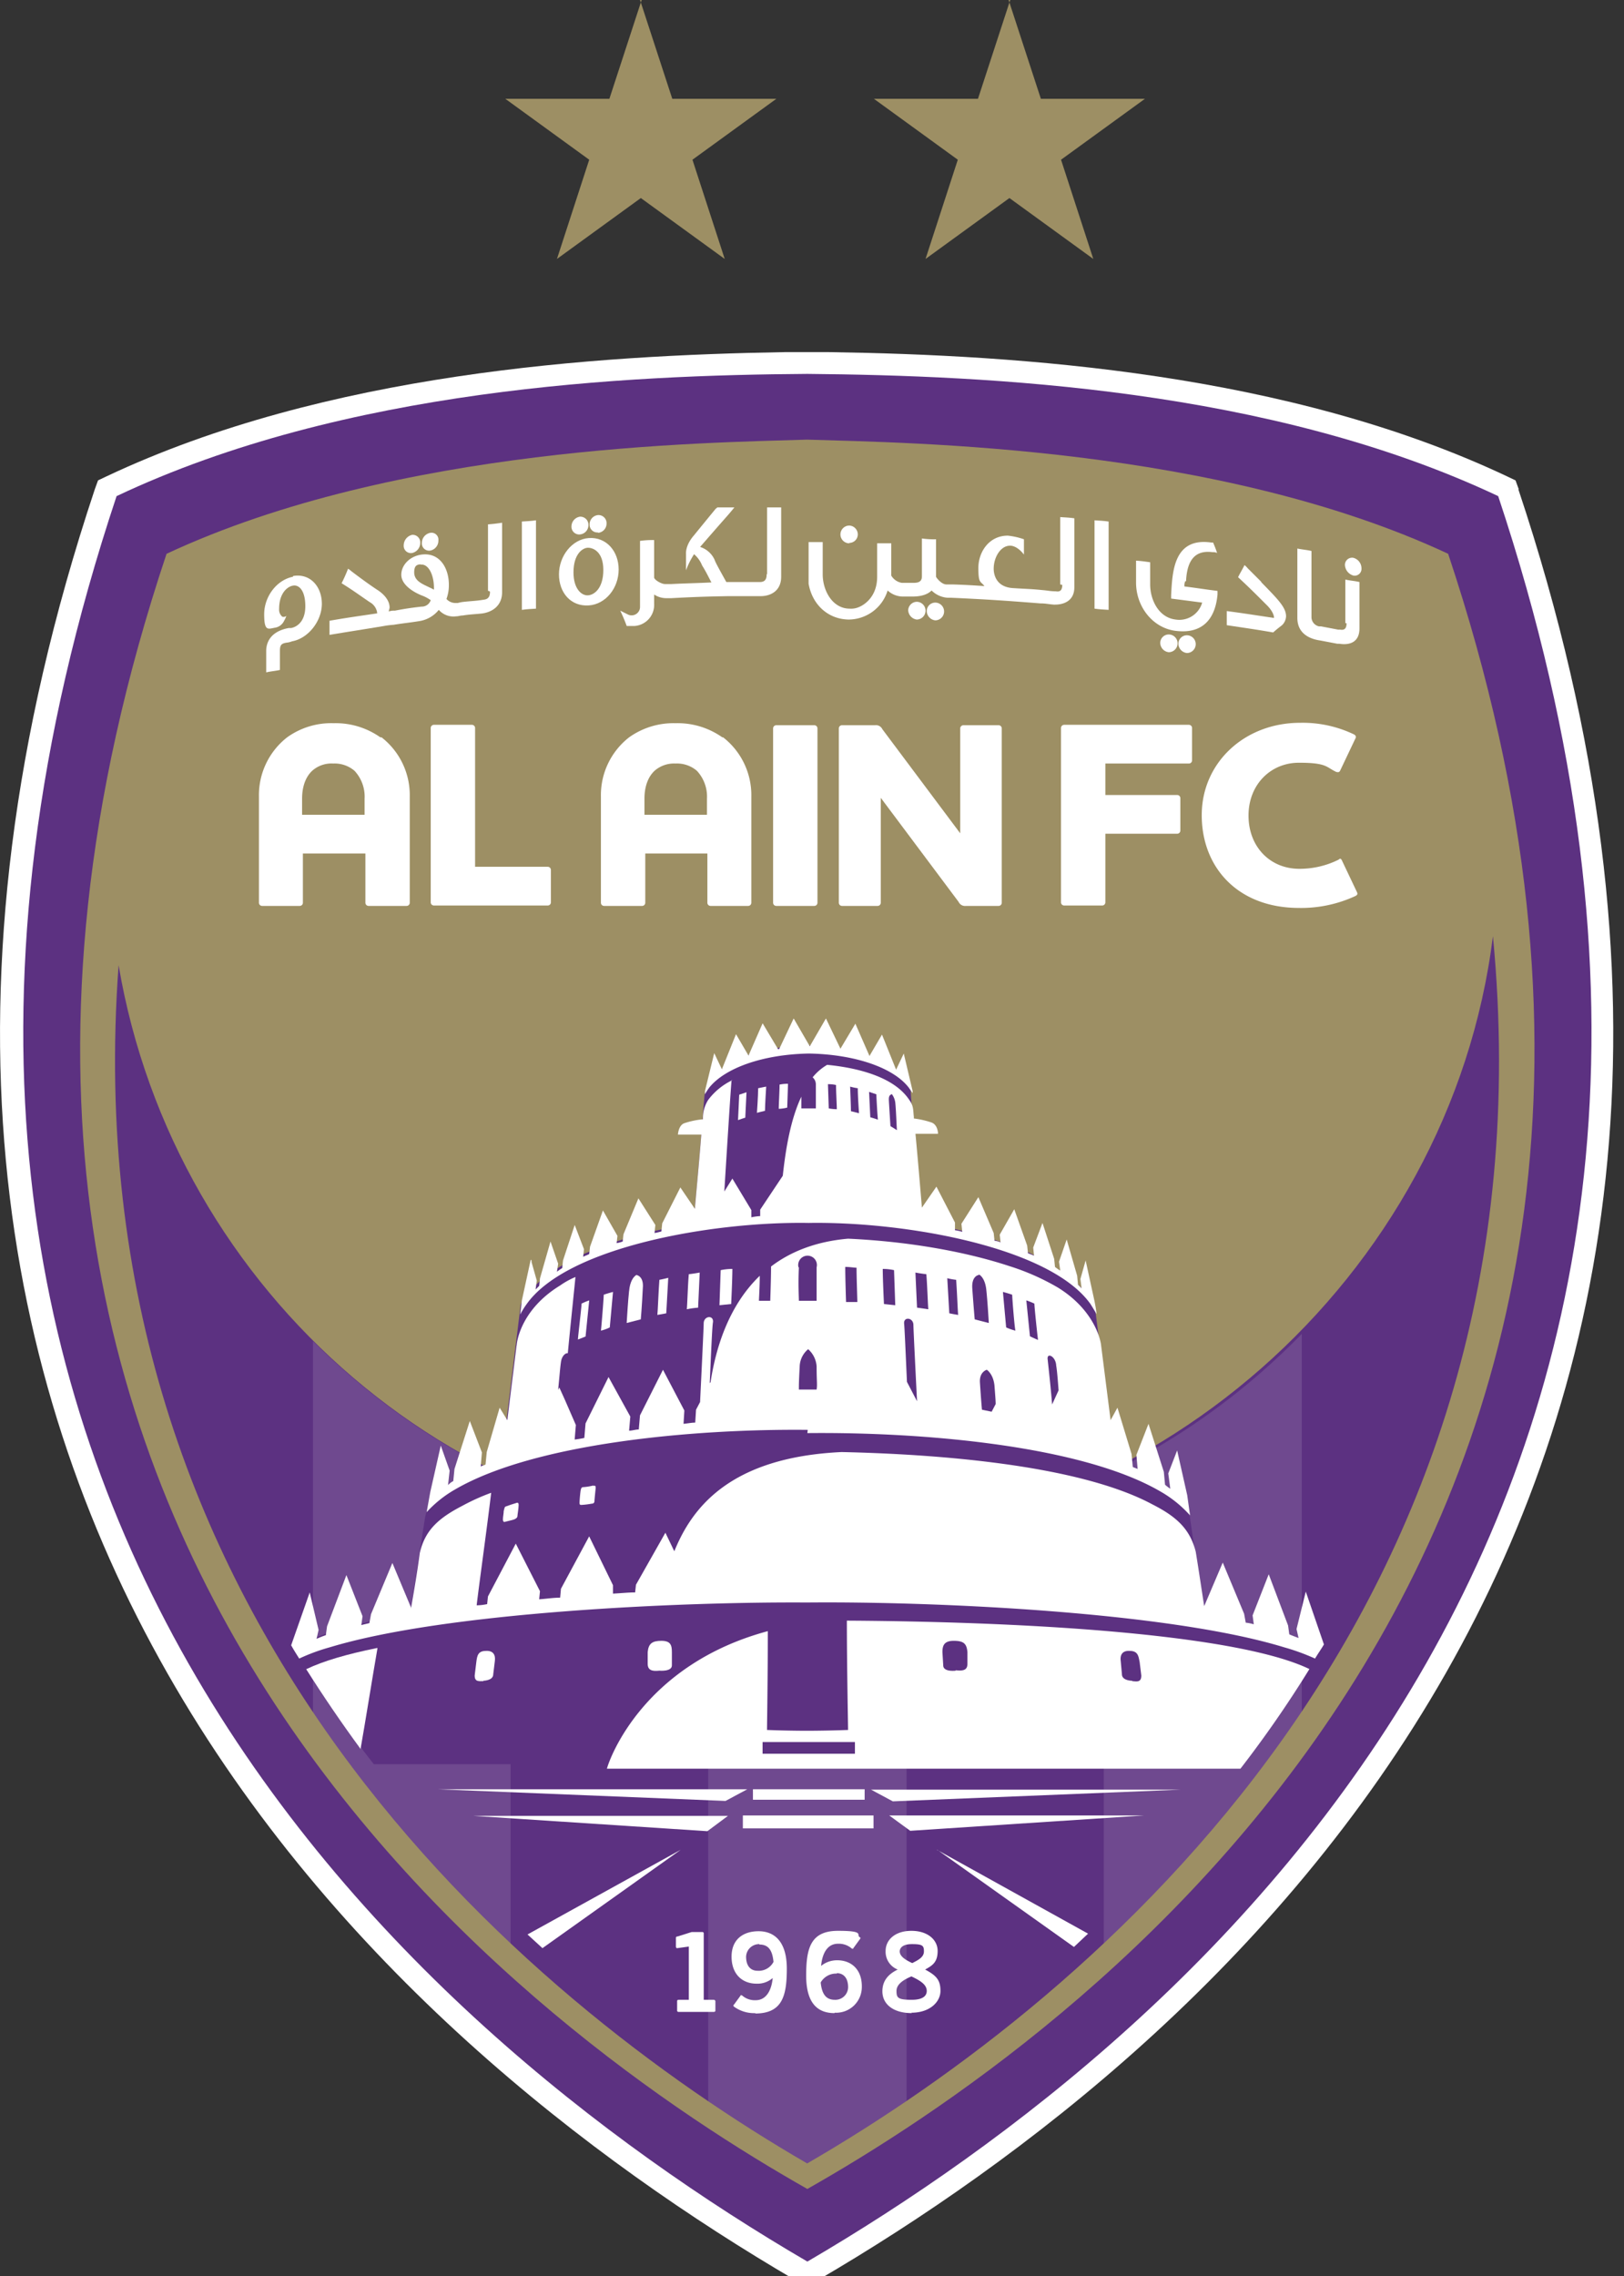 <svg id="Layer_1" data-name="Layer 1" xmlns="http://www.w3.org/2000/svg" viewBox="0 0 402.71 564.35"><rect x="0" y="0" width="402.71" height="564.35" fill="#333333" stroke="none"/><defs><style>.cls-1{fill:#fff;}.cls-2{fill:#5c3181;}.cls-3{fill:#6f498f;}.cls-4{fill:#9d8f64;}</style></defs><title>Alain FC</title><g id="layer1"><path id="path19889" class="cls-1" d="M376.61,121.3l-.8-2.2-2.1-1c-54.4-25.7-120.9-30.1-168.2-30.8h-10.9c-47.1.8-113.7,5.1-168.2,30.8l-2.1,1-.8,2.2c-83.1,249.4,73.1,385.2,173.7,444l2.8,1.6,2.8-1.6c100.5-58.7,256.9-194.7,173.7-444"/><path id="path19891" class="cls-2" d="M371.51,123c-56.8-26.8-126.7-29.9-171.3-30.3-44.7.3-114.6,3.5-171.3,30.3-81.9,245.9,72.3,379.9,171.3,437.7,99-57.9,253.2-191.9,171.3-437.7"/><path id="path19893" class="cls-3" d="M77.61,332.4v92.2a338.42,338.42,0,0,0,49,57.4V366.8a173.76,173.76,0,0,1-49-34.3"/><path id="path19895" class="cls-3" d="M322.81,424.6V330.7a171.78,171.78,0,0,1-49.1,35.2v116a343.45,343.45,0,0,0,49.1-57.4"/><path id="path19897" class="cls-3" d="M199.31,382.9a186.19,186.19,0,0,1-23.7-1.6V521.2c8.6,5.7,16.8,10.9,24.6,15.4,7.7-4.5,15.9-9.6,24.6-15.4V381.1a177.32,177.32,0,0,1-25.3,1.9"/><path id="path19899" class="cls-4" d="M158.71,0l8,24.5h25.8l-20.8,15.1,8,24.6-20.8-15.1-20.8,15.1,8-24.6-20.8-15.1h25.8l8-24.5Z"/><path id="path19899-2" class="cls-4" d="M250.11,0l8,24.5h25.8l-20.8,15.1,8,24.6-20.8-15.1-20.8,15.1,8-24.6-20.8-15.1h25.8l8-24.5h-.4Z"/><path id="path19901" class="cls-4" d="M200.21,536.4C130,495.7,17.41,402,29.41,239.3c13.8,81.4,84.6,143.4,169.9,143.4s160.3-65.7,170.9-150.6c16,167.1-98.8,263-170.1,304.3m159-399.1c-57.4-26.8-133.7-27.5-158.8-28.3H200c-25,.8-101.3,1.5-158.7,28.3-82.6,247.3,95.9,369.7,158.9,405.4,62.9-35.7,241.5-158.1,158.9-405.4"/><path id="path19903" class="cls-1" d="M90.41,202H74.91v-4c0-3,.9-5.4,2.5-6.9a7.15,7.15,0,0,1,5.2-1.8,7.57,7.57,0,0,1,5.3,1.8,9.38,9.38,0,0,1,2.5,6.9Zm3.9-19.2a19.23,19.23,0,0,0-11.6-3.5,18.72,18.72,0,0,0-11.5,3.5,18.17,18.17,0,0,0-7,14.7v26.3a.79.79,0,0,0,.8.8h9.3a.79.79,0,0,0,.8-.8V211.6h15.5v12.2a.79.79,0,0,0,.8.8h9.4a.79.79,0,0,0,.8-.8V197.5a18.17,18.17,0,0,0-7-14.7"/><path id="path19905" class="cls-1" d="M135.91,214.9h-18.1V180.5a.79.79,0,0,0-.8-.8h-9.4a.79.79,0,0,0-.8.8v43.2a.79.79,0,0,0,.8.8h28.2a.79.79,0,0,0,.8-.8v-8a.79.79,0,0,0-.8-.8"/><path id="path19907" class="cls-1" d="M175.21,202h-15.4v-4c0-3,.9-5.4,2.5-6.9a7.31,7.31,0,0,1,5.2-1.8,7.57,7.57,0,0,1,5.3,1.8,9.38,9.38,0,0,1,2.5,6.9v4h-.1Zm3.9-19.2a19.23,19.23,0,0,0-11.6-3.5,18.93,18.93,0,0,0-11.5,3.5,18.17,18.17,0,0,0-7,14.7v26.3a.79.79,0,0,0,.8.8h9.4a.79.79,0,0,0,.8-.8V211.6h15.4v12.2a.79.79,0,0,0,.8.8h9.3a.79.79,0,0,0,.8-.8V197.5a18.17,18.17,0,0,0-7-14.7"/><path id="path19909" class="cls-1" d="M201.91,179.8h-9.4a.79.79,0,0,0-.8.8v43.2a.79.79,0,0,0,.8.8h9.4a.79.79,0,0,0,.8-.8V180.6a.79.79,0,0,0-.8-.8"/><path id="path19911" class="cls-1" d="M247.71,179.8h-8.8a.79.79,0,0,0-.8.8v26l-19.3-25.8a1.75,1.75,0,0,0-1.8-1h-8.2a.79.79,0,0,0-.8.8v43.2a.79.79,0,0,0,.8.8h8.8a.79.79,0,0,0,.8-.8v-26l19.3,25.8a1.75,1.75,0,0,0,1.8,1h8.1a.79.79,0,0,0,.8-.8V180.6a.79.79,0,0,0-.8-.8"/><path id="path19913" class="cls-1" d="M264,224.5h9.3a.79.79,0,0,0,.8-.8v-17h17.8a.79.79,0,0,0,.8-.8v-8a.79.79,0,0,0-.8-.8h-17.8v-7.8h20.7a.79.79,0,0,0,.8-.8v-8a.79.79,0,0,0-.8-.8h-30.9a.79.79,0,0,0-.8.8v43.2a.79.79,0,0,0,.8.8"/><path id="path19915" class="cls-1" d="M322,225.1a32,32,0,0,0,14.2-3c.4-.3.5-.4.3-.9l-3.8-8c-.2-.3-.3-.3-.3-.3s-.3,0-.4.2a21.66,21.66,0,0,1-9.8,2.3c-7.3,0-12.6-5.5-12.6-13.2s5.5-13.1,12.5-13.1,6.7,1.1,9.3,2.3c.3,0,.6.2.9-.3l3.8-8c.3-.5,0-.8-.3-1a29.47,29.47,0,0,0-13.4-2.9c-13.8,0-24.4,9.9-24.4,22.9s9,23,24.1,23"/><path id="path19917" class="cls-1" d="M72.61,143c-4,.8-7.1,4.9-7.1,9.3s1,3.6,2.8,3.3a3,3,0,0,0,2.1-1.6,7.54,7.54,0,0,0,.6-1.3,1.12,1.12,0,0,1-1,.2,2.27,2.27,0,0,1-.8-1.9c0-4.1,2.2-5.6,3.4-5.8,1.4-.3,3.1,1,3.1,5.1s-2.4,5.2-3.5,5.4h-.6c-4.9.9-5.6,4-5.6,5.7v5.3c1.3-.3,2-.3,3.4-.6v-4.6c0-1.6.3-2,1.9-2.2a4.51,4.51,0,0,0,1.1-.3c4-.7,7.4-5,7.4-9.3s-2.9-7.6-7.1-6.9"/><path id="path19919" class="cls-1" d="M104.31,140c1.8-.3,3.3,2.3,3.3,5.8v.4c-.5-.3-1-.5-1.6-.8-1.7-.8-3.3-1.6-3.3-3.5s.9-1.9,1.6-2m17.2,6.8c0,1.3-.5,1.9-1.7,2-1.8.3-2.9.3-4.7.5a9,9,0,0,0-1.6.3h-.6a3,3,0,0,1-2.2-1,9.89,9.89,0,0,0,.6-3.5c0-4.2-2.3-8.1-6.8-7.5-2.9.4-5,2.6-5,5s2.8,4.2,5,5.1a9.59,9.59,0,0,1,2.3,1.2,2.35,2.35,0,0,1-2.3,1.6c-2.6.3-4,.5-6.6,1a3.89,3.89,0,0,0-1.5.2c0-.3.2-.7.2-1,0-1-.5-2.6-2.8-4.2,0,0-2.1-1.3-6.7-4.8a5.55,5.55,0,0,0-.8-.6,39.21,39.21,0,0,1-1.6,3.6c2.9,1.8,4.2,2.8,7,4.7a3.57,3.57,0,0,1,1.8,2.5c0,.6,0,.2-.2.3-4.7.7-7,1-11.6,1.8v3.5c5.4-.9,8.1-1.3,13.5-2.2a22.45,22.45,0,0,1,2.4-.3c2.5-.4,3.8-.5,6.3-.9a7.71,7.71,0,0,0,4.9-2.8,4.81,4.81,0,0,0,4.3,1.6h0c.6,0,1-.2,1.6-.2,1.9-.3,2.9-.3,4.8-.5,2.4-.3,5-1.8,5-5.3V129.6c-1.4.2-2.1.3-3.5.4v16.5h.2Z"/><path id="path19921" class="cls-1" d="M129.41,151.2c1.4-.2,2.1-.2,3.5-.3V129c-1.4.2-2.1.2-3.5.3v21.9"/><path id="path19923" class="cls-1" d="M231.91,149.4a2.11,2.11,0,0,0-2.1,2.1,2.37,2.37,0,0,0,2.1,2.3,2.2,2.2,0,0,0,0-4.4"/><path id="path19925" class="cls-1" d="M227.31,149.2a2.18,2.18,0,0,0-2.1,2.1,2.45,2.45,0,0,0,2.1,2.3,2.2,2.2,0,0,0,0-4.4"/><path id="path19927" class="cls-1" d="M142.21,141.9c0-4.6,2.3-6.1,3.6-6.1s3.8,1,3.8,5.5-2.2,6.2-3.8,6.3-3.6-1.6-3.6-5.7m3.8-8.5c-4.2.3-7.4,4.5-7.4,9s2.9,8,7.4,7.7c4.2-.3,7.4-4.3,7.4-8.9s-3.1-8.1-7.4-7.8"/><path id="path19929" class="cls-1" d="M148.31,132.1a2.3,2.3,0,0,0,2.1-2.3,2,2,0,0,0-2.1-2.1,2.3,2.3,0,0,0-2.1,2.3,1.91,1.91,0,0,0,2.1,2"/><path id="path19931" class="cls-1" d="M143.81,132.5a2.3,2.3,0,0,0,2.1-2.3,2,2,0,0,0-2.1-2.1,2.47,2.47,0,0,0-2.1,2.4,1.91,1.91,0,0,0,2.1,2"/><path id="path19933" class="cls-1" d="M106.71,136.5a2.5,2.5,0,0,0,2-2.5,1.72,1.72,0,0,0-2-1.9,2.57,2.57,0,0,0-2.1,2.5,1.8,1.8,0,0,0,2.1,1.9"/><path id="path19935" class="cls-1" d="M102.21,137.1a2.58,2.58,0,0,0,2-2.5,1.88,1.88,0,0,0-2-2,2.69,2.69,0,0,0-2.1,2.6,1.79,1.79,0,0,0,2.1,1.9"/><path id="path19937" class="cls-1" d="M190.11,142.4c0,1.3-.5,1.9-1.7,1.9h-8.3c-1.1-2-2.7-4.8-2.9-5.5a5.89,5.89,0,0,0-3.6-3.2c2-2.3,4-4.6,6.2-7.1.9-1,1.4-1.6,2.3-2.7h-4.3c0,.2-.2.2-.3.3s-4.6,5.6-5.4,6.6c-2.2,2.5-2,4.5-2,4.7v4a20.83,20.83,0,0,1,2-4,7.21,7.21,0,0,1,2,2.8c1,1.6,1.4,2.5,2.3,4.2-4,.2-6,.2-9.9.4h-1.6c-.9,0-2.6-1-2.7-1.6v-9.3a21.75,21.75,0,0,0-3.5.2v16.3a2.09,2.09,0,0,1-2.9,2l-2-1c.7,1.5,1,2.2,1.6,3.8h1.9a5.24,5.24,0,0,0,4.9-5.5v-2.3a5.49,5.49,0,0,0,3.2.9h1.1c5.6-.3,8.5-.4,14.1-.5h8c2.5,0,5.1-1.3,5.1-4.8V125.8h-3.5v16.5"/><path id="path19939" class="cls-1" d="M210.61,134.6a2.11,2.11,0,0,0,2.1-2.1,2.2,2.2,0,0,0-2.1-2.2,2.2,2.2,0,0,0,0,4.4"/><path id="path19941" class="cls-1" d="M263.41,145c0,1.3-.5,1.8-1.6,1.6-1.3,0-2-.2-3.3-.3-2.9-.3-4.4-.3-7.4-.5-4.2-.3-4.7-3.5-4.7-4.8,0-2.9,1.8-5.9,4.3-5.7,1.8.2,3.2,2.2,3.2,2.2v-3.8a17.87,17.87,0,0,0-4-.9c-4.7,0-7.3,4.1-7.3,8s.5,3.2,1.5,4.5c-3.1-.2-4.7-.3-7.8-.4h-1.6c-1.2,0-2.4-1.5-2.6-1.9v-9.3a20.55,20.55,0,0,1-3.5-.2v9.4c0,1.1-.6,1.6-2,1.6h-3a3.74,3.74,0,0,1-2.6-1.8v-8h-3.5V143c0,5.2-3.5,7.1-4.5,7.5a4.86,4.86,0,0,1-2.3.4c-4.3,0-6.7-4.5-6.7-8.5v-8h-3.5v10.3c.9,5.2,4.8,8.8,9.9,8.9a10.17,10.17,0,0,0,9.7-7.2,5.64,5.64,0,0,0,3.8,1.5h2.3c2.6,0,4-.7,4.8-1.5a6.25,6.25,0,0,0,4,1.8h.9c8.8.4,13.2.7,22.1,1.4,1.3,0,2,.2,3.3.3h.3c2.3,0,4.8-1,4.8-4.3V128.5c-1.4-.2-2.1-.2-3.5-.3v16.7Z"/><path id="path19943" class="cls-1" d="M271.41,150.9c1.4.2,2.1.2,3.5.3V129.3c-1.4-.2-2.1-.2-3.5-.3Z"/><path id="path19945" class="cls-1" d="M294.11,144.1c.3-6.7,3.5-7.6,6.6-7.2a2.15,2.15,0,0,1,1.1.2,27.73,27.73,0,0,0-1-2.6h-.5c-9.3-1.3-9.6,7.3-9.9,13.1v.8l7.7,1a5.89,5.89,0,0,1-6.6,4.2c-4.2-.5-6.3-4.9-6.3-8.7v-5.5c-1.4-.2-2.1-.3-3.5-.4v5.4c0,6.1,4.2,11.3,9.8,12,6.2.8,9.8-2.4,10.4-9v-.9c-3.3-.4-4.9-.7-8.2-1.1a2.55,2.55,0,0,1,.2-1.3"/><path id="path19947" class="cls-1" d="M312.71,144.2l-3.3-3.3a6,6,0,0,0-.8-.8c-.6,1.2-1,1.8-1.6,3,2.8,2.6,4.2,4,6.9,6.7,2,1.9,2,3.2,2,3.2v.2c-4.8-.7-7.1-1.1-11.7-1.7V155c4.6.7,6.9,1,11.5,1.8.9-.8,1.3-1.1,2.2-1.8a3.23,3.23,0,0,0,1-2.2c0-2.2-2-4.2-6.1-8.4"/><path id="path19949" class="cls-1" d="M335.61,142.7a1.69,1.69,0,0,0,2-1.8,2.7,2.7,0,0,0-2-2.6,1.77,1.77,0,0,0-2.1,1.8,2.89,2.89,0,0,0,2.1,2.6"/><path id="path19951" class="cls-1" d="M333.91,154.5c0,1.3-.5,1.8-1.6,1.6h-.5l-4.2-.8h-.5a2.37,2.37,0,0,1-1.9-2.2V136.6c-1.3-.3-2-.3-3.5-.6v17.2c0,4.6,4.3,5.4,5.7,5.6h0l4.2.8h.5c2.5.4,5-.3,5-3.8V144.3c-1.3-.3-2-.3-3.5-.6v10.8h.3Z"/><path id="path19953" class="cls-1" d="M176.81,498.8h-8.6a.32.32,0,0,1-.3-.3v-2.4a.32.32,0,0,1,.3-.3h2.6V482.6l-2.9.4c-.2,0-.3-.2-.3-.4v-2.2c0-.2.2-.3.4-.3l3.5-1.1h2.7a.32.32,0,0,1,.3.3v16.5H177a.45.45,0,0,1,.4.3v2.4c0,.2-.2.3-.4.3"/><path id="path19955" class="cls-1" d="M188.31,482a3.23,3.23,0,0,0-3.3,3.1c0,2.5,1.3,3.5,2.8,3.5a4.14,4.14,0,0,0,4-2.2c-.3-3.1-1.4-4.3-3.5-4.3m-.9,17a8.48,8.48,0,0,1-5.4-1.6c-.2-.2-.2-.4,0-.5l1.6-2.2c0-.2.3-.2.5,0a4.71,4.71,0,0,0,3.3,1.1c2.5,0,3.9-2.3,4.2-5.5a5.72,5.72,0,0,1-4,1.4c-3.6,0-6.2-2.4-6.2-6.7s2.9-6.3,6.7-6.3,7,2.4,7,9.3-1.2,11.1-7.9,11.1"/><path id="path19957" class="cls-1" d="M207.51,489.3a4.4,4.4,0,0,0-4,2.2c.3,3,1.4,4.3,3.5,4.3a3.16,3.16,0,0,0,3.3-3.1c0-2.5-1.3-3.5-2.8-3.5m-.6,9.9c-4.2,0-7-2.5-7-9.3s1.1-11.1,7.9-11.1,4.4,1,5.4,1.6c.2,0,.2.3,0,.5l-1.6,2.2c0,.2-.3.2-.5,0a4.87,4.87,0,0,0-3.3-1.1c-2.6,0-3.9,2.3-4.2,5.5a6.23,6.23,0,0,1,4-1.4c3.6,0,6.2,2.4,6.1,6.7A6.37,6.37,0,0,1,207,499"/><path id="path19959" class="cls-1" d="M226.11,482c-2.8,0-3,1.4-3,1.8,0,1.3,1.6,2.2,3.1,2.9,1.6-.8,2.9-1.5,2.9-2.9s-.3-1.8-2.9-1.8m-.2,8c-1.9.8-3.7,1.9-3.7,3.6s.3,2.2,3.8,2.2,3.7-1.6,3.7-2.2c0-1.6-1.7-2.6-3.8-3.6m.1,9.1c-4.6,0-7.3-2.2-7.3-5.4s2.2-4.6,3.8-5.4a4.73,4.73,0,0,1-3-4.6c0-2.8,2.4-5,6.4-5s6.5,2.2,6.5,5-1.3,3.6-3.1,4.6c2.8,1.5,3.8,2.6,3.8,5.3s-2.6,5.4-7.2,5.4"/><path id="path19961" class="cls-2" d="M322.31,404l.5,2.5c-1.2-.5-2.5-1-4-1.5l-.3-1.8-4.2-10.8-3.2,8.3.3,2.2c-1.1-.3-2.3-.5-3.5-.9l-.3-1.8-4.7-11-4.3,10.3c-1-6-2.3-14.8-3.5-23a7.21,7.21,0,0,0-1.1-3.2l-.3-2.4-2-8.7-1.3,3.4.5,4.3c-.9-.7-1.8-1.5-2.9-2.2l-.3-2.5-3.2-9.8-2.2,5.7.4,3.8c-.9-.4-1.8-.8-2.8-1.2l-.3-2.8-3-9.7-1.3,2.5-3.8-29.6a14.12,14.12,0,0,0-1-1.8l-1.6-7-.4,1.6.4,3.2a29.38,29.38,0,0,0-2.5-2.5l-.2-1.3-1.9-6.7-1.1,3.2.3,2.7c-.9-.6-1.8-1.2-2.9-1.9l-.2-1.5-2.2-6.9-1.6,4,.3,2.2c-1-.4-1.9-1-3-1.4v-1.4l-2.8-7.4-2.8,4.8.2,2c-1-.3-1.9-.6-2.9-1v-1.5l-3.3-7.4-3.3,5.2.2,2c-1-.3-2.2-.5-3.2-.8v-1.6l-4-7.6-3.5,4.9c-.4-4.7-1.2-13.1-1.8-20.2h4.8c-.2-.5-.4-1.2-1-1.4a18.46,18.46,0,0,0-4.1-.9c-.3-3-.5-5.6-.6-7.4a11.42,11.42,0,0,0-1.2-2.2l-1.2-5-1.1,2.3a16.67,16.67,0,0,0-1.6-1.2l-2.4-6.2-2.3,3.9a10.41,10.41,0,0,0-1.6-.6l-2.7-6.1-2.9,4.8a9,9,0,0,1-1.6-.3l-2.9-5.9-3.1,5.4h-1.6l-3.1-5.4-2.9,5.9a9,9,0,0,0-1.6.3l-2.9-4.8-2.7,6.1c-.5.2-1.1.3-1.6.5l-2.3-3.8-2.4,6.2c-.6.4-1.1.9-1.6,1.3l-1.1-2.3-1.3,5a10.46,10.46,0,0,0-1.3,2.3c-.2,1.9-.4,4.4-.6,7.3a19.83,19.83,0,0,0-4.2.9c-.5.2-.8.9-1,1.4h5c-.6,7.1-1.3,15.4-1.8,20.2l-3.4-4.9-3.9,7.7-.2,1.6a30.05,30.05,0,0,0-3.2.7l.2-2-3.3-5.2-3.1,7.4-.2,1.5c-1,.3-2,.6-2.9.9l.2-1.9-2.8-4.8-2.6,7.4V310a32.36,32.36,0,0,0-3.1,1.3l.2-2.2-1.6-4-2.2,6.9-.2,1.3c-1,.6-2,1.2-2.9,1.8l.3-2.5-1.1-3.2-2,6.8v1a21.06,21.06,0,0,0-2.6,2.5l.4-3.1-.5-1.6-1.6,6.7a6.54,6.54,0,0,0-1,1.8l-3.7,30.2-1.5-2.4-2.8,9.4-.3,2.6c-1,.3-1.9.8-2.8,1.1l.4-3.6-2.2-5.7L113,365l-.3,2.2a22.05,22.05,0,0,0-2.9,2.2l.5-4.2-1.2-3.6-2,9.1-.3,2.1a8.9,8.9,0,0,0-1.4,3.5c-1,6.1-2.2,14.6-3.5,22.2h-.5v-.2l-3.9-9.3-4.6,11-.3,1.8a35.77,35.77,0,0,0-3.5.9l.4-2.2-3.2-8.3L82.11,403l-.3,1.7c-1.5.5-2.8,1-4,1.5l.5-2.5-1.6-6.7-3.9,11.2a2.51,2.51,0,0,1,.4.7h0a279,279,0,0,0,16.2,24.4v-.2c1.1,1.5,2.2,2.9,3.3,4.3h57.9a1.91,1.91,0,0,1-.3.8h50v0h107a294.59,294.59,0,0,0,20.5-30.1l-3.9-11.2-1.6,6.7H322Z"/><path id="path19963" class="cls-1" d="M220.51,450.1l5.2,3.8,58-3.8Z"/><path id="path19965" class="cls-1" d="M232.41,458.6l33.9,24.1c1.2-1.1,2.3-2.2,3.5-3.3l-37.5-20.8h.1Z"/><path id="path19967" class="cls-1" d="M292.71,443.7H216l5.4,2.9,71.4-2.9Z"/><path id="path19969" class="cls-1" d="M119.81,416.7s2.5,0,2.5-1.6l.4-3.3c.2-1.5-.4-2.6-2.2-2.5-2,0-2.2,1.2-2.4,2.8l-.4,3.3c0,1.6,1,1.4,2.2,1.4"/><path id="path19971" class="cls-1" d="M192.81,259.9h0l-3.7-6.2-3.5,8h0l-3.1-5.3-3.5,8.7-1.9-4-2.3,9.4h0v.8a16.29,16.29,0,0,1,1.1-1.7c3.9-4.8,13.2-8.2,24.7-8.4,11.4.2,20.9,3.5,24.7,8.4.3.4.6.9,1,1.4v-.5l-2.2-9.3-1.9,4-3.5-8.7-3.1,5.3h0l-3.5-8-3.7,6.2h0l-3.6-7.5-4,6.9-4-6.9-3.6,7.6h-.3Z"/><path id="path19973" class="cls-1" d="M145.21,331.3l.9-8.9a16.44,16.44,0,0,0-1.9.8c0,.9-.9,8.3-.9,8.9,1.1-.4,2-.8,2-.8"/><path id="path19975" class="cls-1" d="M280.71,416.7s-2.5,0-2.5-1.6l-.3-3.3c-.2-1.5.4-2.6,2.2-2.5,2.1,0,2.2,1.3,2.5,2.8l.4,3.3c0,1.7-1,1.5-2.2,1.4M237,414.2s-3.1.4-3.1-1.3l-.2-3.3c0-1.6.4-2.8,2.8-2.8,2.6,0,3.2.8,3.4,2.8v2.9c0,1.6-1.1,1.8-2.9,1.6m-25,20.7h-22.9v-2.9H212Zm-2-33c0,11,.3,26.1.3,27.1-5.4.2-10.1.2-10.1.2h0c-.4,0-5,0-10-.2,0-.9.2-13.8.2-24.5-30.5,8.2-39.1,31.1-39.9,34.1h157.1a283.29,283.29,0,0,0,17.1-24.7c-17-8.2-65.3-11.7-114.5-12"/><path id="path19977" class="cls-1" d="M75.91,413.8q6.45,10.2,13.5,19.8c1.2-6.8,3-18.1,4.2-25h-.2c-7.4,1.5-13.2,3.2-17.4,5.2"/><path id="path19979" class="cls-1" d="M179.91,446.5l5.4-2.9h-76.8l71.4,2.9Z"/><path id="path19981" class="cls-1" d="M134.51,483l34.3-24.4-38,21,3.6,3.3"/><path id="path19983" class="cls-1" d="M180.61,450.2h-63.2l58,3.8,5.1-3.8Z"/><path id="path19985" class="cls-1" d="M216.61,450.1h-32.4v3.2h32.4Z"/><path id="path19987" class="cls-1" d="M186.71,446.2h27.7v-2.6h-27.7Z"/><path id="path19989" class="cls-1" d="M207.31,269c0,1.5.2,5,.2,6a11.69,11.69,0,0,1-2-.2l-.2-6a8.28,8.28,0,0,1,2,.2m5.4.9c0,1.9.3,6.1.3,6.1s-.7-.2-2-.5c0-1.4-.2-6.1-.2-6.1a12.63,12.63,0,0,0,1.9.4m4.6,1.4c0,.6.3,6,.4,6.4-.8-.3-1.9-.6-1.9-.6l-.3-6.3,1.8.6m3.8-.1a4.44,4.44,0,0,1,.9,2.2c.2,2,.3,5.4.4,6.8-.6-.4-1.6-1-1.6-1s-.4-6.2-.4-6.6,0-1.1.7-1.3m-89.5,41-2.2,10.1-.4,3.5a18.26,18.26,0,0,1,1.6-2.6c10.1-14.2,46.2-20.5,69.9-20.1,23.7-.4,59.8,5.9,69.9,20.1.5.8,1,1.6,1.5,2.5,0-.3-.2-1.6-.2-1.6h0l-.3-1.6-2.2-10.1-1.3,4.6.3,2.3-.9-.9-.2-2.2-2.6-9-1.9,5.5.3,2.2a10.14,10.14,0,0,1-1.3-.9l-.2-2-2.9-8.9-2.3,6.1.2,2-1.5-.6-.2-1.9-3.2-9-3.6,6.3.2,1.9a6.58,6.58,0,0,0-1.5-.4l-.2-1.9-3.8-8.9-4.2,6.6.2,2a11.63,11.63,0,0,0-1.8-.4v-1.9l-4.6-8.9-3.6,5.2c-.4-4.7-1-12-1.6-18.3h5.6s0-2.2-1.6-2.8a22.13,22.13,0,0,0-4.4-1v-.4h0c-.2-1.7,0-2.7-1.2-4.3-4.1-6.1-14.1-8-20.3-8.6a13.2,13.2,0,0,0-3.6,3.1,2.3,2.3,0,0,1,.8,1.7v6h-3.6v-2.9c-2.7,5.7-3.9,13.1-4.6,19.6l-5.6,8.4v1.6a14.6,14.6,0,0,0-2.2.3V300l-4.7-7.8-2,3.2c.6-9.7,1.6-25.6,1.8-27.6h.2a16.2,16.2,0,0,0-6,4.9,8.36,8.36,0,0,0-1.3,4.5v.3a20.45,20.45,0,0,0-4.7,1c-1.4.6-1.5,2.8-1.5,2.8h5.8c-.5,6.4-1.2,13.7-1.6,18.4l-3.6-5.3-4.5,8.9-.2,2a13.64,13.64,0,0,1-1.7.4l.2-2-4.2-6.6-3.7,8.9-.2,1.8a8.33,8.33,0,0,1-1.5.4l.2-1.8-3.6-6.3-3.2,9-.2,1.8c-.5.3-1,.4-1.5.7l.2-1.9-2.3-6-2.9,8.8-.2,1.9a10.14,10.14,0,0,0-1.3.9l.3-2-1.9-5.5-2.6,9.1-.2,1.9-.9.9.3-2.2-1.3-4.6v-.4Z"/><path id="path19991" class="cls-1" d="M183.31,271.3c0,.6-.3,6-.3,6.4.8-.3,1.8-.6,1.8-.6l.3-6.3-1.8.6"/><path id="path19993" class="cls-1" d="M190,269.4s-1.1.2-2,.4c0,1.9-.3,6.1-.3,6.1s.7-.2,2-.5c0-1.4.3-6.1.3-6.1"/><path id="path19995" class="cls-1" d="M147.11,368.3a14.13,14.13,0,0,1-2.5.4c-.4,0-.5.3-.6.7s-.3,2.6-.3,3.2.3.5.6.5a19.67,19.67,0,0,0,2.4-.3c.5,0,.7-.3.7-.6s.2-2.3.3-3.2c0-.4,0-.8-.5-.6"/><path id="path19997" class="cls-1" d="M198,314.2a2.32,2.32,0,1,1,4.5,0v8.3h-4.4c0-.8-.2-4.1,0-8.3m4.4,30.3h-4.4c0-1.3,0-1.9.2-5.7a5.8,5.8,0,0,1,2.1-4.3,6.2,6.2,0,0,1,2.1,4.3c0,3.8.2,4.4,0,5.7m9.9-30.4c0,2.8.2,7.9.2,8.7h-2.8s-.2-5.8-.2-8.7c1.1,0,2.2.2,2.8.2m9.3.6.3,8.7-2.8-.3s-.3-6.1-.3-8.7a12.77,12.77,0,0,1,2.8.3m4.8,13.5c0,1,.5,11,.9,19l-2.5-4.8c-.3-6.7-.6-13.7-.7-14.4-.2-1.8,2.2-1.6,2.3.2m3.2-12.5c.2,1.8.4,8,.5,8.7-1.3-.2-2.8-.4-2.8-.4l-.4-8.7s1.6.3,2.7.4m7.4,1.4c.2,2.5.4,8,.5,8.7-1.3-.2-2.2-.4-2.2-.4l-.5-8.7a14.66,14.66,0,0,0,2.2.4m5.7-1.3c.7.4,1.6,1.6,1.8,4,.3,2.9.5,6.5.6,8-1.6-.4-3.5-.9-3.5-.9s-.3-3.4-.6-7.7c-.2-3.1,1.6-3.3,1.6-3.3m4.2,32-1,1.9-2.4-.5s-.2-2-.5-6.7c-.2-2.7,1.7-3.2,1.7-3.2s1.6,1,1.9,3.9c.2,2.6.3,3.8.3,4.7M251,321c0,.9.6,8.3.8,8.9a13.32,13.32,0,0,1-2.3-.8l-.8-8.8s1.5.4,2.3.7m5.5,2.2c0,.9.8,8.3.9,9-1.2-.5-2-.9-2-.9l-.9-8.9a16,16,0,0,1,2,.8m5.4,15.3c.2,1.1.4,3.5.6,6.2l-1.6,3.5c-.4-4.9-1-10.1-1.1-11.1-.3-1.9,1.9-.9,2.1,1.3m-61.7,16.9c28.3-.3,67.9,3,87.6,14.5a29.41,29.41,0,0,1,7.3,5.9l-.7-5-2.5-11.1-2.2,5.7.5,3.8a11.32,11.32,0,0,1-1.3-1l-.3-3.2-3.8-11.9-3,7.7.3,3.5c-.4-.2-.8-.3-1.2-.5l-.3-3.2-3.5-11.5-1.7,3.1L273,333.2c-.5-2.9-2.9-9.2-10.7-14a58.38,58.38,0,0,0-12-5.3c-10.6-3.5-24.7-6.1-40-6.8-8.1.7-14.4,3.3-19.1,6.9,0,3-.2,8.5-.2,8.5h-2.8c0-.6.2-3.5.2-6.2-8,7.7-11,18.5-12.2,26.4l-.2.2c.3-6.8.6-14.1.8-15.1.2-1.8-2.2-1.6-2.3.2,0,1-.5,11.4-.9,19.6l-1,1.9-.2,3.2c-.9,0-1.8.2-2.9.3l.2-3.3-5.3-10.1-5.7,11.3-.3,3.5c-.8,0-1.6.3-2.4.3l.3-3.5-5.4-9.8-5.7,11.5-.3,3.6a24,24,0,0,1-2.4.4l.3-3.6-2.7-6.2-1.4-3.1-.3.6c.3-2.9.5-5.6.7-6.9.2-1.5,1.1-2.3,1.7-2.2.6-6.3,1.3-12.9,1.9-18.9a19.67,19.67,0,0,0-3.8,2.1c-9,5.5-10.7,12.9-10.8,15.1v-.3l-2.3,18.6-1.9-3.1-3.2,11-.3,3.1c-.4.2-.9.3-1.2.5l.3-3.5-3-7.8-3.8,11.9-.3,3a4.49,4.49,0,0,0-1.3,1l.4-3.6-2.2-6.2-2.6,11.5-.9,5a29.15,29.15,0,0,1,7-5.6c19.7-11.5,59.2-15.1,87.5-14.8"/><path id="path19999" class="cls-1" d="M128.11,372.6q-1.5.45-2.7.9c-.3,0-.4.8-.5,1.1,0,.6-.2,1.5-.2,2.1s.3.7.5.6c1.1-.3,1.4-.3,2.3-.6.5-.2.8-.5.8-.8s.3-2,.3-2.8c0-.5-.2-.6-.6-.5"/><path id="path20001" class="cls-1" d="M195.41,268.7a9.48,9.48,0,0,0-2.1.2c0,1.5-.2,5-.2,6a9.34,9.34,0,0,0,2.1-.3l.2-6h0Z"/><path id="path20003" class="cls-1" d="M151.21,329.1l.8-8.8s-1.5.4-2.3.7c0,.9-.6,8.3-.7,8.9a10.13,10.13,0,0,0,2.2-.8"/><path id="path20005" class="cls-1" d="M181.31,323.3s.3-6.1.3-8.7a14.37,14.37,0,0,0-2.9.3l-.3,8.7Z"/><path id="path20007" class="cls-1" d="M156,320c-.3,2.9-.5,6.5-.6,8l3.5-.9s.3-3.4.5-7.7c.3-3.1-1.6-3.3-1.6-3.3-.7.4-1.6,1.6-1.8,4"/><path id="path20009" class="cls-1" d="M321.51,403.9l.5,2.2c-.8-.3-1.6-.6-2.3-.9l-.3-2.2-4.8-12.7-4,10.2.3,2.2a11.8,11.8,0,0,0-2-.4l-.4-2.2-5.3-12.7-4.6,10.8c-.6-3.8-1.3-8.6-2.1-13.5-1.4-5.5-4.6-8.6-10.7-11.7-18.6-10-54.3-12.5-77.1-13-27.9,1.3-37.2,14-41.5,24.6L165,380l-7.3,12.9-.2,1.9c-1.6,0-3.5.2-5.5.3V393l-5.9-12.1-7,13-.2,2.2c-1.7,0-3.5.3-5.2.4l.2-2-6-11.8L121,395.8l-.2,1.9a13,13,0,0,1-2.6.3c.6-5.2,2.5-18.7,3.6-27.9a52.14,52.14,0,0,0-7.1,3.2c-6.2,3.2-9.3,6.2-10.6,11.7-.6,4.5-1.4,9.3-2.2,13.8v-.3l-4.6-11L92,400.2l-.4,2.2c-.7.2-1.3.3-2,.5l.3-2.2-4-10.2-4.8,12.7-.3,2.2c-.9.3-1.6.6-2.3.9l.5-2.2-2.2-9.3-4.6,13.1c.6,1.1,1.3,2.2,2,3.3a48.12,48.12,0,0,1,7.6-2.8c28.7-8.7,86.7-11.3,118.3-11.1,31.6-.3,89.6,2.3,118.3,11.1a54.06,54.06,0,0,1,7.7,2.8c.7-1.2,1.5-2.3,2.2-3.5l-4.5-13.1-2.3,9.3h0Z"/><path id="path20011" class="cls-1" d="M163.51,414.2s3.1.3,3.1-1.3v-3.3c0-1.7-.3-2.8-2.6-2.8s-3.2.7-3.4,2.8v2.9c0,1.6,1.1,1.9,2.9,1.7"/><path id="path20013" class="cls-1" d="M173.11,324.2l.4-8.7s-1.6.3-2.7.4c-.2,1.8-.4,8-.5,8.7a21.15,21.15,0,0,1,2.9-.4"/><path id="path20015" class="cls-1" d="M165.21,325.7l.5-8.9s-1.1.3-2.2.5c-.2,2.5-.4,8-.5,8.7,1.3-.2,2.2-.4,2.2-.4"/><path id="path20017" class="cls-1" d="M294.31,157.5a2.11,2.11,0,0,0-2.1,2.1,2.37,2.37,0,0,0,2.1,2.3,2.2,2.2,0,0,0,0-4.4"/><path id="path20019" class="cls-1" d="M289.81,157.3a2.11,2.11,0,0,0-2.1,2.1,2.37,2.37,0,0,0,2.1,2.3,2.2,2.2,0,0,0,0-4.4"/></g></svg>